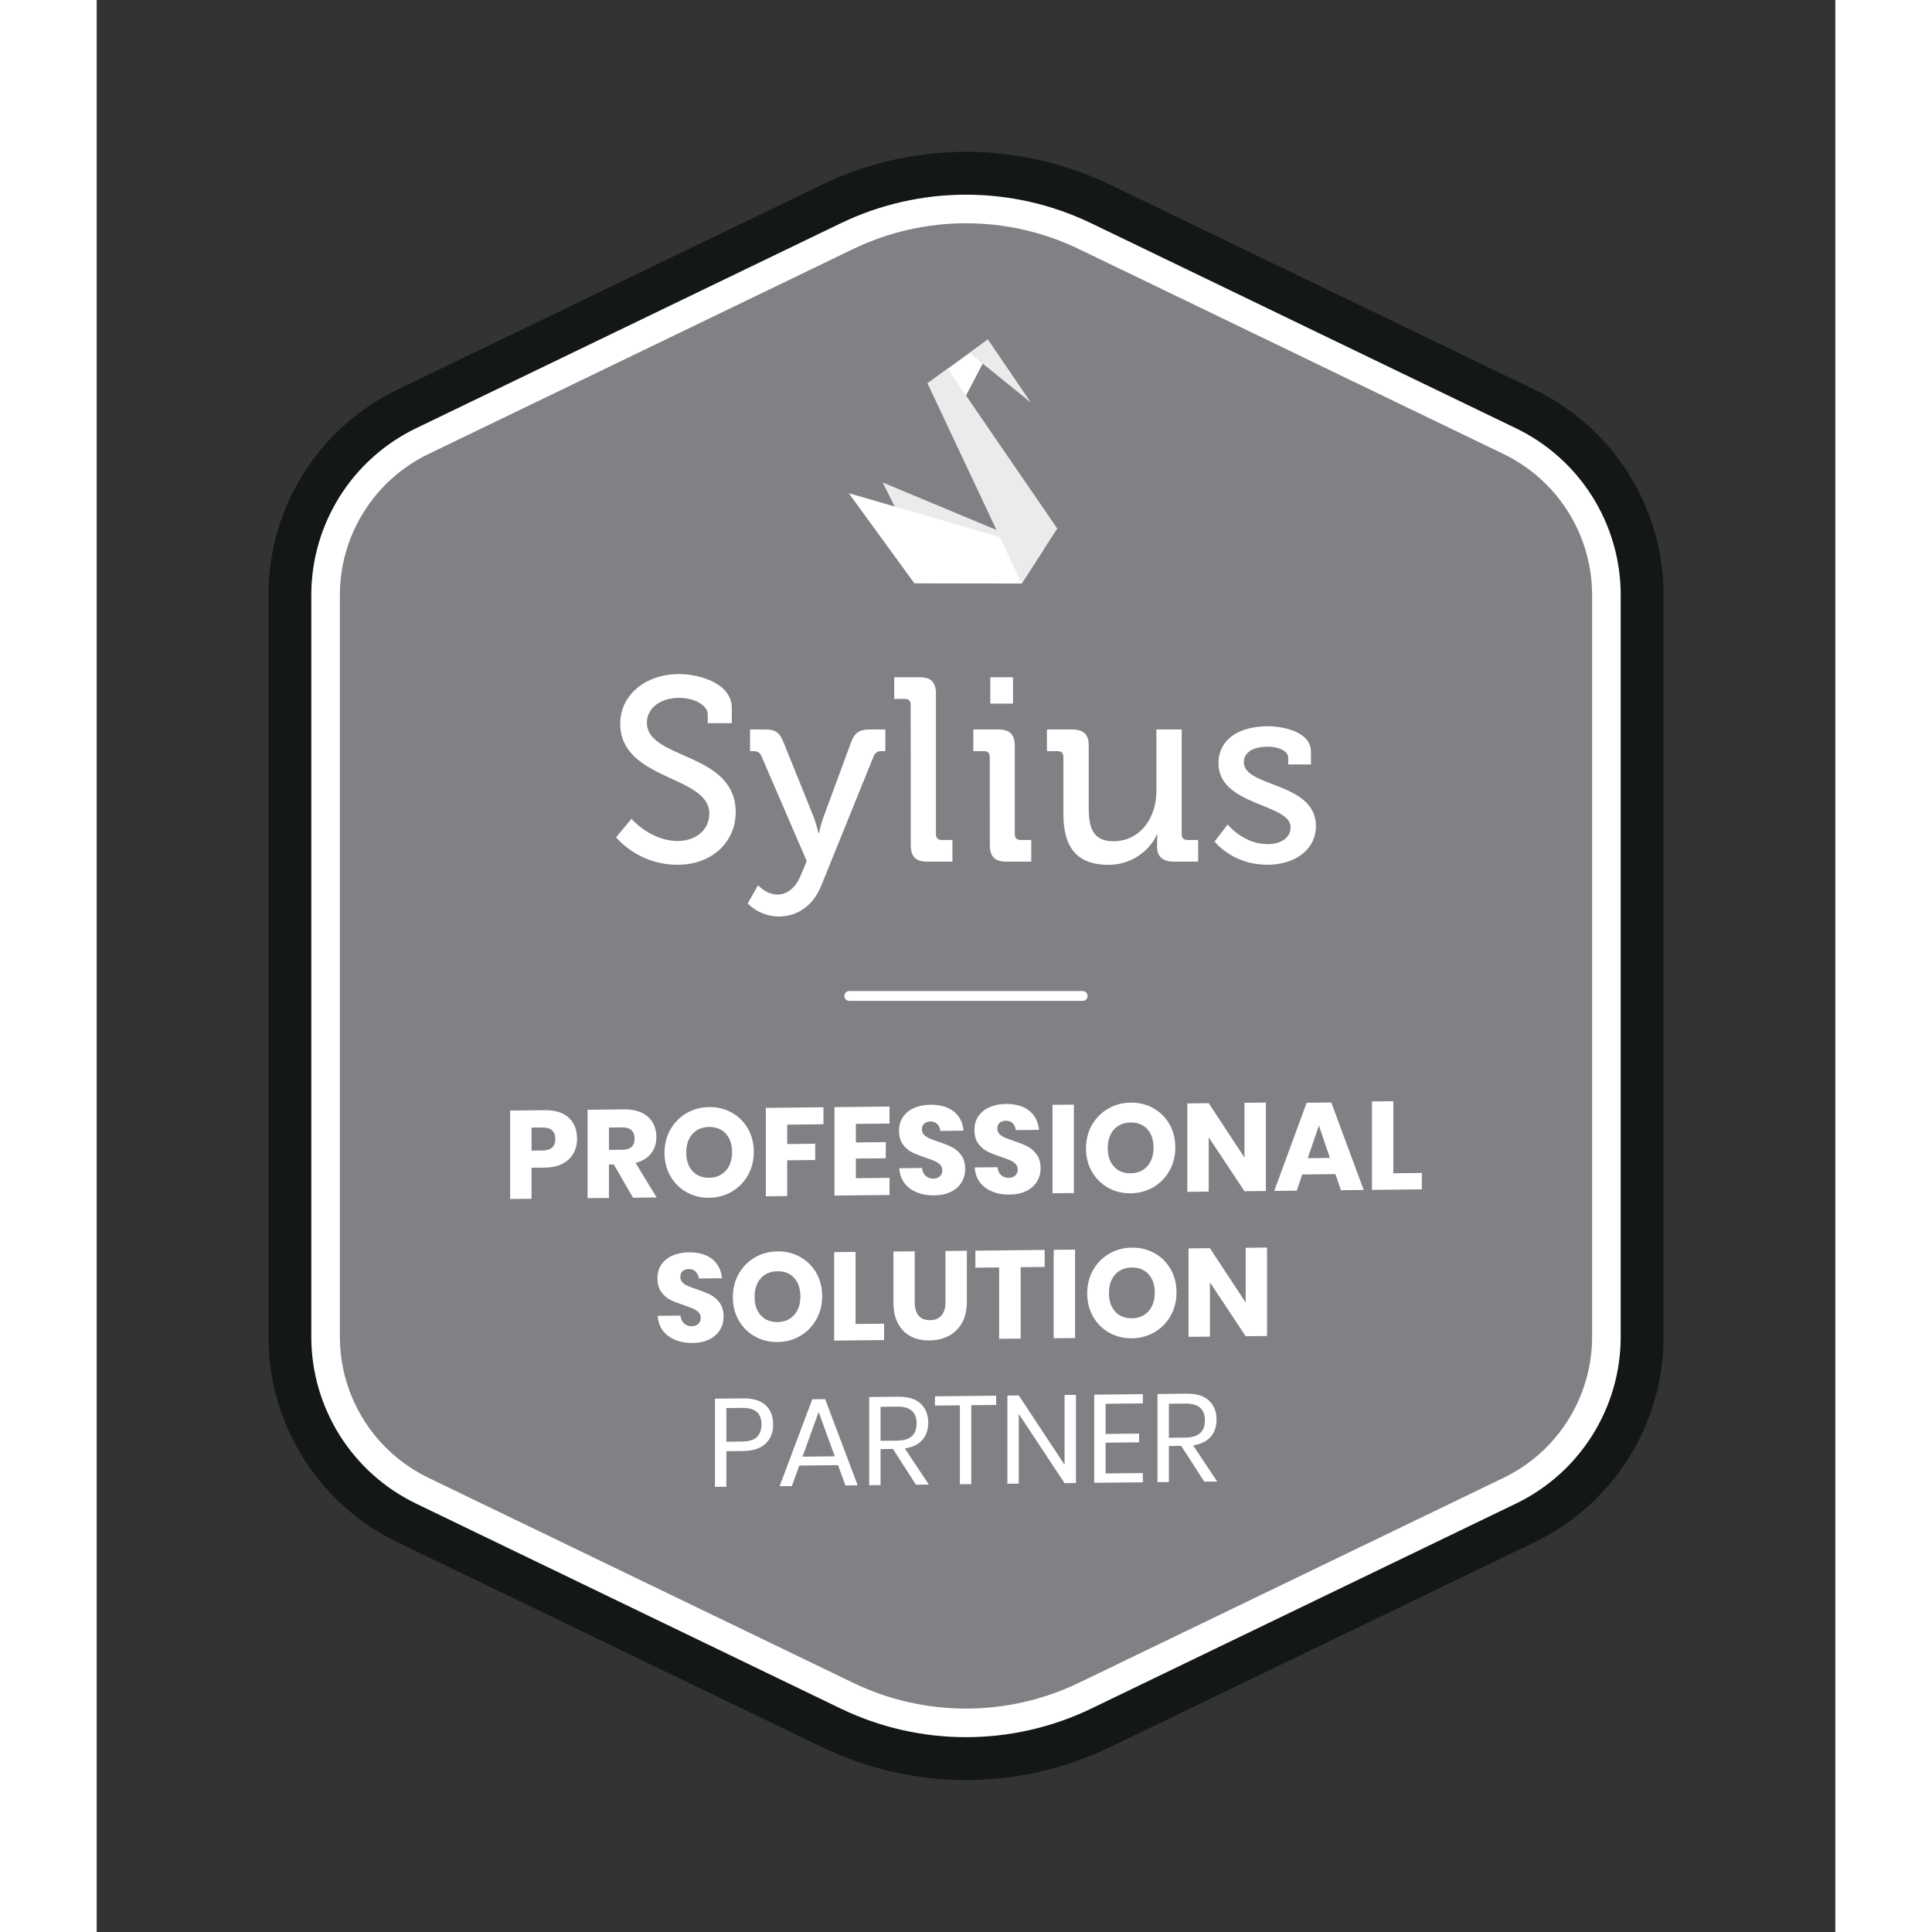 <svg width="150" height="150" viewBox="0 0 3750 4167" version="1.1" xmlns="http://www.w3.org/2000/svg" xmlns:xlink="http://www.w3.org/1999/xlink" xml:space="preserve" xmlns:serif="http://www.serif.com/" style="fill-rule:evenodd;clip-rule:evenodd;stroke-linejoin:round;stroke-miterlimit:2;"><rect x="0" y="0" width="3750" height="4167" fill="#333333" stroke="none"/><rect id="professional-solution-partner" x="0" y="0" width="3750" height="4166.67" style="fill:none;"></rect><g><g><path d="M3081.34,882.093l-915.526,-441.927c-183.735,-88.694 -397.901,-88.694 -581.636,-0l-915.519,441.927c-154.081,74.378 -251.996,230.368 -251.996,401.456l-0,1599.57c-0,171.088 97.915,327.077 251.996,401.455l915.519,441.928c183.735,88.693 397.901,88.693 581.636,-0l915.526,-441.928c154.074,-74.378 251.989,-230.367 251.989,-401.455l0,-1599.57c0,-171.088 -97.915,-327.078 -251.989,-401.456Z" style="fill:#7f8184;fill-rule:nonzero;"></path><clipPath id="_clip1"><path d="M3081.34,882.093l-915.526,-441.927c-183.735,-88.694 -397.901,-88.694 -581.636,-0l-915.519,441.927c-154.081,74.378 -251.996,230.368 -251.996,401.456l-0,1599.57c-0,171.088 97.915,327.077 251.996,401.455l915.519,441.928c183.735,88.693 397.901,88.693 581.636,-0l915.526,-441.928c154.074,-74.378 251.989,-230.367 251.989,-401.455l0,-1599.57c0,-171.088 -97.915,-327.078 -251.989,-401.456Z" clip-rule="nonzero"></path></clipPath><g clip-path="url(#_clip1)"><path d="M3233.14,2142.07l-2716.28,-0l0,744.834c0,159.334 91.188,304.606 234.683,373.874l852.618,411.565c171.112,82.599 370.562,82.599 541.674,-0l852.625,-411.565c143.488,-69.268 234.676,-214.54 234.676,-373.874l-0,-744.834Z" style="fill:#7f8184;fill-rule:nonzero;"></path></g><path d="M3081.34,882.093l-915.526,-441.927c-183.735,-88.694 -397.901,-88.694 -581.636,-0l-915.519,441.927c-154.081,74.378 -251.996,230.368 -251.996,401.456l-0,1599.57c-0,171.088 97.915,327.077 251.996,401.455l915.519,441.928c183.735,88.693 397.901,88.693 581.636,-0l915.526,-441.928c154.074,-74.378 251.989,-230.367 251.989,-401.455l0,-1599.57c0,-171.088 -97.915,-327.078 -251.989,-401.456Zm-46.909,97.173c116.78,56.375 190.995,174.607 190.995,304.283c0,0 0,1599.57 0,1599.57c0,129.676 -74.215,247.908 -190.995,304.282c-0,0 -915.524,441.927 -915.524,441.927c-154.1,74.388 -333.722,74.388 -487.821,0c-0.001,-0 -914.506,-441.439 -915.519,-441.928c-116.786,-56.374 -191.001,-174.605 -191.001,-304.281l-0,-1599.57c-0,-129.676 74.215,-247.907 191,-304.282c0.001,0 915.519,-441.927 915.519,-441.927c154.1,-74.388 333.722,-74.388 487.821,-0.001l915.525,441.927Z" style="fill:#fff;"></path><path d="M3081.34,882.093l-915.526,-441.927c-183.735,-88.694 -397.901,-88.694 -581.636,-0l-915.519,441.927c-154.081,74.378 -251.996,230.368 -251.996,401.456l-0,1599.57c-0,171.088 97.915,327.077 251.996,401.455l915.519,441.928c183.735,88.693 397.901,88.693 581.636,-0l915.526,-441.928c154.074,-74.378 251.989,-230.367 251.989,-401.455l0,-1599.57c0,-171.088 -97.915,-327.078 -251.989,-401.456Z" style="fill:none;fill-rule:nonzero;stroke:#131718;stroke-width:92.49px;stroke-linejoin:bevel;stroke-miterlimit:80;"></path></g><g><g><path d="M1153.47,1766.01c0,-0 40.564,47.886 99.725,47.886c37.193,0 68.168,-22.52 68.168,-59.16c0,-83.367 -192.126,-70.407 -192.126,-194.365c0,-59.741 52.501,-106.494 127.329,-106.494c42.277,-0 113.292,19.177 113.292,73.253l-0,32.661l-51.866,-0l0,-18.569c0,-20.862 -29.87,-36.06 -61.426,-36.06c-42.802,0 -69.854,23.653 -69.854,53.496c-0,80.575 191.574,62.559 191.574,193.259c-0,60.791 -47.334,113.292 -126.196,113.292c-50.317,-0.163 -98.273,-21.669 -131.861,-59.133l33.241,-40.066Z" style="fill:#fff;fill-rule:nonzero;"></path><path d="M1468.39,1929.4c22.106,0 39.431,-15.778 50.152,-41.116l12.96,-31.004l-97.486,-225.92c-3.924,-9.036 -9.008,-11.274 -18.017,-11.274l-6.769,0l-0,-46.753l32.108,-0c23.101,-0 31.556,6.189 40.564,28.737l64.798,160.543c4.051,11.249 7.437,22.727 10.141,34.374l1.105,0c2.403,-11.664 5.607,-23.15 9.588,-34.374l59.161,-160.543c8.455,-22.548 18.596,-28.737 41.696,-28.737l32.689,-0l0,46.753l-7.35,0c-8.98,0 -14.065,2.238 -18.016,11.274l-112.684,278.311c-17.463,43.935 -51.838,67.063 -91.822,67.063c-25.2,-0.074 -49.353,-10.229 -67.035,-28.185l22.52,-39.431c0,0.553 17.464,20.282 41.697,20.282Z" style="fill:#fff;fill-rule:nonzero;"></path><path d="M1755.68,1519.89c0,-8.455 -4.504,-12.407 -12.379,-12.407l-23.1,0l-0,-46.836l54.076,-0c25.339,-0 35.922,10.693 35.922,36.06l-0,302.544c-0,8.455 4.504,12.407 12.406,12.407l23.073,-0l0,46.753l-53.938,0c-25.338,0 -35.921,-10.721 -35.921,-36.06l-0.139,-302.461Z" style="fill:#fff;fill-rule:nonzero;"></path><path d="M1926.26,1632.49c-0,-8.455 -4.504,-12.407 -12.407,-12.407l-23.101,0l0,-46.753l53.551,-0c25.339,-0 35.922,10.693 35.922,35.921l0,189.999c0,8.455 4.504,12.407 12.407,12.407l23.101,-0l-0,46.753l-53.413,0c-25.367,0 -35.922,-10.721 -35.922,-36.06l-0.138,-189.86Zm1.133,-171.844l48.991,-0l0,56.894l-48.991,0l-0,-56.894Z" style="fill:#fff;fill-rule:nonzero;"></path><path d="M2085.06,1632.49c-0,-8.455 -4.504,-12.407 -12.407,-12.407l-23.101,0l0,-46.753l53.524,-0c25.919,-0 36.612,10.693 36.612,34.927l0,135.204c0,39.458 7.903,70.987 52.971,70.987c58.608,-0 92.955,-51.258 92.955,-107.6l-0,-133.518l54.656,-0l0,225.92c0,8.455 4.504,12.407 12.407,12.407l23.073,-0l-0,46.753l-52.501,0c-24.206,0 -36.06,-11.274 -36.06,-31.556l-0,-10.693c-0,-9.036 0.58,-16.331 0.58,-16.331l-1.133,0c-11.716,28.157 -48.329,65.461 -104.671,65.461c-64.244,-0 -96.905,-33.794 -96.905,-109.285l-0,-123.516Z" style="fill:#fff;fill-rule:nonzero;"></path><path d="M2439.33,1778.42c0,0 33.794,42.25 86.213,42.25c26.471,-0 49.572,-11.854 49.572,-36.64c-0,-51.258 -155.486,-45.621 -155.486,-137.443c-0,-54.656 47.858,-80.133 105.914,-80.133c34.374,0 93.507,11.827 93.507,55.264l-0,27.025l-49.02,-0l0,-14.093c0,-16.911 -25.338,-24.233 -42.802,-24.233c-32.108,-0 -52.971,11.301 -52.971,33.822c0,54.076 155.514,42.249 155.514,137.47c-0,50.705 -45.068,83.366 -104.809,83.366c-76.043,-0 -113.789,-50.125 -113.789,-50.125l28.157,-36.53Z" style="fill:#fff;fill-rule:nonzero;"></path></g><g><path d="M1695.21,1040.56l105.388,210.776l194.519,0.319l47.073,-66.263l-346.98,-144.832Z" style="fill:#ebebeb;fill-rule:nonzero;"></path><path d="M1622.06,1063.7l141.687,194.498l231.369,0.382l47.073,-72.766l-420.129,-122.114Z" style="fill:#fff;fill-rule:nonzero;"></path><path d="M1791.95,826.768l68.962,53.491l62.353,-119.648l-21.188,-13.559l-110.127,79.716Z" style="fill:#fff;fill-rule:nonzero;"></path><path d="M1995.12,1258.59l-203.168,-431.817l43.46,-31.453l236.406,344.663l-76.698,118.607Z" style="fill:#ebebeb;fill-rule:nonzero;"></path><path d="M1882.52,761.206l132.336,106.897l-92.871,-136.288l-39.465,29.391Z" style="fill:#ebebeb;fill-rule:nonzero;"></path></g></g><g><path d="M937.944,2518.66l0,66.903l-46.131,0.489l0,-190.729l74.727,-0.792c22.661,-0.24 39.927,5.197 51.797,16.312c11.87,11.115 17.805,26.204 17.805,45.268c-0,11.87 -2.653,22.465 -7.959,31.783c-5.305,9.318 -13.174,16.686 -23.605,22.102c-10.431,5.416 -23.11,8.203 -38.038,8.361l-28.596,0.303Zm23.471,-37.208c18.524,-0.196 27.786,-8.477 27.786,-24.843c0,-16.726 -9.262,-24.991 -27.786,-24.795l-23.471,0.249l0,49.638l23.471,-0.249Z" style="fill:#fff;fill-rule:nonzero;"></path><path d="M1156.73,2583.25l-41.275,-71.592l-10.521,0.111l-0,72.029l-46.131,0.489l-0,-190.729l78.773,-0.835c15.107,-0.16 27.877,2.313 38.308,7.418c10.431,5.105 18.255,12.171 23.47,21.198c5.216,9.027 7.824,19.386 7.824,31.076c-0,13.848 -3.822,25.669 -11.466,35.462c-7.643,9.793 -18.749,16.565 -33.317,20.316l45.322,74.517l-50.987,0.54Zm-51.796,-103.044l28.596,-0.303c9.172,-0.097 15.916,-2.192 20.233,-6.284c4.316,-4.093 6.474,-10.096 6.474,-18.009c0,-7.554 -2.203,-13.465 -6.609,-17.735c-4.407,-4.27 -11.106,-6.357 -20.098,-6.262l-28.596,0.303l-0,48.29Z" style="fill:#fff;fill-rule:nonzero;"></path><path d="M1321.02,2387.81c17.984,-0.191 34.306,3.818 48.963,12.025c14.658,8.208 26.213,19.686 34.666,34.434c8.453,14.748 12.68,31.474 12.68,50.178c-0,18.704 -4.272,35.565 -12.815,50.583c-8.542,15.018 -20.143,26.786 -34.8,35.305c-14.658,8.518 -30.889,12.871 -48.694,13.06c-17.805,0.188 -34.037,-3.821 -48.694,-12.029c-14.658,-8.207 -26.258,-19.73 -34.801,-34.567c-8.543,-14.837 -12.814,-31.607 -12.814,-50.311c-0,-18.705 4.271,-35.521 12.814,-50.449c8.543,-14.928 20.143,-26.651 34.801,-35.169c14.657,-8.518 30.889,-12.872 48.694,-13.06Zm-0,42.893c-15.108,0.16 -27.113,5.189 -36.015,15.085c-8.903,9.896 -13.354,23.297 -13.354,40.202c0,16.726 4.451,29.988 13.354,39.785c8.902,9.798 20.907,14.616 36.015,14.456c14.927,-0.158 26.887,-5.23 35.879,-15.217c8.993,-9.987 13.489,-23.344 13.489,-40.07c0,-16.726 -4.451,-29.987 -13.354,-39.785c-8.902,-9.797 -20.907,-14.616 -36.014,-14.456Z" style="fill:#fff;fill-rule:nonzero;"></path><path d="M1567.59,2388.16l-0,36.689l-78.234,0.829l-0,41.815l60.429,-0.64l-0,35.07l-60.429,0.64l-0,77.155l-46.131,0.489l-0,-190.729l124.365,-1.318Z" style="fill:#fff;fill-rule:nonzero;"></path><path d="M1637.47,2424.11l0,39.926l64.476,-0.683l-0,34.801l-64.476,0.683l0,42.354l72.569,-0.768l-0,36.959l-118.7,1.257l-0,-190.729l118.7,-1.258l-0,36.689l-72.569,0.769Z" style="fill:#fff;fill-rule:nonzero;"></path><path d="M1873.25,2521.97c0,10.071 -2.562,19.361 -7.688,27.868c-5.126,8.507 -12.679,15.332 -22.661,20.473c-9.982,5.142 -22.076,7.788 -36.284,7.938c-21.402,0.227 -39.028,-4.802 -52.876,-15.087c-13.848,-10.284 -21.402,-24.772 -22.661,-43.463l49.099,-0.52c0.719,7.186 3.282,12.824 7.688,16.914c4.407,4.09 10.027,6.099 16.861,6.026c5.935,-0.062 10.611,-1.731 14.028,-5.004c3.418,-3.274 5.126,-7.608 5.126,-13.003c0,-4.856 -1.574,-8.886 -4.721,-12.09c-3.147,-3.204 -7.059,-5.815 -11.735,-7.834c-4.676,-2.019 -11.151,-4.423 -19.424,-7.213c-12.05,-4.009 -21.896,-7.906 -29.54,-11.692c-7.643,-3.786 -14.208,-9.472 -19.693,-17.057c-5.486,-7.585 -8.228,-17.493 -8.228,-29.723c-0,-11.33 2.877,-21.162 8.632,-29.496c5.756,-8.334 13.714,-14.758 23.875,-19.272c10.162,-4.514 21.807,-6.841 34.936,-6.98c21.222,-0.225 38.083,4.633 50.582,14.572c12.5,9.939 19.559,23.712 21.177,41.32l-49.908,0.529c-0.899,-6.285 -3.192,-11.252 -6.879,-14.9c-3.687,-3.647 -8.677,-5.438 -14.972,-5.371c-5.396,0.057 -9.757,1.542 -13.084,4.455c-3.327,2.913 -4.991,7.157 -4.991,12.732c0,4.496 1.484,8.302 4.451,11.418c2.968,3.116 6.7,5.639 11.196,7.57c4.496,1.931 10.971,4.38 19.424,7.348c12.229,4.007 22.211,7.993 29.944,11.957c7.734,3.965 14.388,9.785 19.964,17.459c5.575,7.674 8.362,17.716 8.362,30.126Z" style="fill:#fff;fill-rule:nonzero;"></path><path d="M2035.92,2520.25c0,10.071 -2.562,19.361 -7.688,27.868c-5.126,8.507 -12.679,15.331 -22.661,20.473c-9.982,5.141 -22.076,7.787 -36.284,7.938c-21.402,0.227 -39.028,-4.802 -52.876,-15.087c-13.848,-10.284 -21.402,-24.772 -22.661,-43.463l49.099,-0.52c0.719,7.186 3.282,12.824 7.688,16.914c4.407,4.09 10.027,6.099 16.861,6.026c5.935,-0.063 10.611,-1.731 14.028,-5.004c3.417,-3.274 5.126,-7.608 5.126,-13.004c0,-4.856 -1.574,-8.885 -4.721,-12.089c-3.147,-3.204 -7.059,-5.816 -11.735,-7.834c-4.676,-2.019 -11.151,-4.423 -19.424,-7.213c-12.05,-4.009 -21.896,-7.907 -29.54,-11.692c-7.643,-3.786 -14.208,-9.472 -19.693,-17.057c-5.486,-7.586 -8.228,-17.493 -8.228,-29.723c-0,-11.33 2.877,-21.163 8.632,-29.497c5.756,-8.334 13.714,-14.758 23.875,-19.271c10.162,-4.514 21.807,-6.841 34.936,-6.98c21.222,-0.225 38.083,4.632 50.582,14.571c12.5,9.94 19.559,23.713 21.177,41.321l-49.908,0.529c-0.899,-6.285 -3.192,-11.252 -6.879,-14.9c-3.687,-3.648 -8.677,-5.438 -14.972,-5.371c-5.396,0.057 -9.757,1.542 -13.084,4.455c-3.327,2.912 -4.991,7.156 -4.991,12.732c0,4.496 1.484,8.302 4.451,11.418c2.968,3.116 6.7,5.639 11.196,7.57c4.496,1.931 10.971,4.38 19.424,7.348c12.229,4.007 22.211,7.993 29.944,11.957c7.734,3.965 14.388,9.784 19.963,17.459c5.576,7.674 8.363,17.716 8.363,30.126Z" style="fill:#fff;fill-rule:nonzero;"></path><path d="M2107.68,2382.44l0,190.729l-46.131,0.489l-0,-190.729l46.131,-0.489Z" style="fill:#fff;fill-rule:nonzero;"></path><path d="M2230.16,2378.18c17.985,-0.19 34.306,3.818 48.964,12.026c14.657,8.208 26.213,19.685 34.665,34.433c8.453,14.748 12.68,31.474 12.68,50.179c-0,18.704 -4.272,35.565 -12.814,50.583c-8.543,15.018 -20.144,26.786 -34.801,35.304c-14.658,8.518 -30.889,12.872 -48.694,13.06c-17.805,0.189 -34.036,-3.82 -48.694,-12.028c-14.658,-8.208 -26.258,-19.73 -34.801,-34.567c-8.543,-14.837 -12.814,-31.608 -12.814,-50.312c-0,-18.704 4.271,-35.52 12.814,-50.448c8.543,-14.928 20.143,-26.651 34.801,-35.17c14.658,-8.518 30.889,-12.871 48.694,-13.06Zm-0,42.894c-15.107,0.16 -27.112,5.188 -36.015,15.084c-8.902,9.896 -13.354,23.297 -13.354,40.203c0,16.726 4.452,29.987 13.354,39.785c8.903,9.797 20.908,14.616 36.015,14.456c14.927,-0.158 26.887,-5.231 35.88,-15.218c8.992,-9.987 13.488,-23.343 13.488,-40.069c0,-16.726 -4.451,-29.988 -13.354,-39.785c-8.902,-9.797 -20.907,-14.616 -36.014,-14.456Z" style="fill:#fff;fill-rule:nonzero;"></path><path d="M2521.78,2568.79l-46.131,0.489l-77.155,-116.265l0,117.082l-46.131,0.489l-0,-190.73l46.131,-0.488l77.155,117.343l0,-118.161l46.131,-0.488l0,190.729Z" style="fill:#fff;fill-rule:nonzero;"></path><path d="M2671.77,2532.4l-71.49,0.758l-11.87,34.926l-48.559,0.514l69.871,-190.12l53.145,-0.563l69.871,188.64l-49.098,0.52l-11.87,-34.675Zm-11.87,-34.944l-23.74,-69.89l-24.01,70.395l47.75,-0.505Z" style="fill:#fff;fill-rule:nonzero;"></path><path d="M2796.68,2530.53l61.508,-0.652l-0,35.34l-107.64,1.141l0,-190.73l46.132,-0.488l-0,155.389Z" style="fill:#fff;fill-rule:nonzero;"></path><path d="M1352.18,2840.25c0,10.071 -2.562,19.36 -7.688,27.868c-5.126,8.507 -12.679,15.331 -22.661,20.473c-9.982,5.141 -22.076,7.787 -36.284,7.938c-21.402,0.226 -39.028,-4.803 -52.876,-15.087c-13.848,-10.285 -21.402,-24.772 -22.661,-43.463l49.099,-0.52c0.719,7.186 3.282,12.824 7.688,16.914c4.407,4.09 10.027,6.098 16.861,6.026c5.935,-0.063 10.611,-1.731 14.028,-5.005c3.417,-3.273 5.126,-7.607 5.126,-13.003c-0,-4.856 -1.574,-8.886 -4.721,-12.09c-3.147,-3.204 -7.059,-5.815 -11.735,-7.834c-4.676,-2.018 -11.151,-4.423 -19.424,-7.213c-12.05,-4.009 -21.896,-7.906 -29.54,-11.692c-7.643,-3.785 -14.208,-9.471 -19.693,-17.056c-5.486,-7.586 -8.228,-17.493 -8.228,-29.723c-0,-11.331 2.877,-21.163 8.632,-29.497c5.755,-8.334 13.714,-14.758 23.875,-19.272c10.162,-4.514 21.807,-6.84 34.936,-6.979c21.222,-0.225 38.083,4.632 50.582,14.571c12.5,9.939 19.559,23.713 21.177,41.321l-49.908,0.529c-0.899,-6.286 -3.192,-11.252 -6.879,-14.9c-3.687,-3.648 -8.678,-5.438 -14.972,-5.372c-5.396,0.057 -9.757,1.542 -13.084,4.455c-3.327,2.913 -4.991,7.157 -4.991,12.732c0,4.497 1.484,8.303 4.451,11.419c2.968,3.116 6.7,5.639 11.196,7.57c4.496,1.93 10.971,4.38 19.423,7.347c12.23,4.007 22.212,7.993 29.945,11.958c7.734,3.965 14.388,9.784 19.963,17.459c5.576,7.674 8.363,17.716 8.363,30.126Z" style="fill:#fff;fill-rule:nonzero;"></path><path d="M1468.45,2699.01c17.985,-0.191 34.307,3.818 48.964,12.026c14.658,8.207 26.213,19.685 34.666,34.433c8.453,14.748 12.679,31.474 12.679,50.178c0,18.705 -4.271,35.566 -12.814,50.584c-8.543,15.018 -20.143,26.786 -34.801,35.304c-14.657,8.518 -30.889,12.871 -48.694,13.06c-17.805,0.189 -34.036,-3.821 -48.694,-12.029c-14.657,-8.207 -26.257,-19.73 -34.8,-34.567c-8.543,-14.836 -12.814,-31.607 -12.814,-50.311c-0,-18.705 4.271,-35.521 12.814,-50.449c8.543,-14.928 20.143,-26.651 34.8,-35.169c14.658,-8.518 30.889,-12.872 48.694,-13.06Zm0,42.894c-15.107,0.16 -27.112,5.188 -36.014,15.084c-8.903,9.896 -13.354,23.297 -13.354,40.202c0,16.726 4.451,29.988 13.354,39.785c8.902,9.798 20.907,14.616 36.014,14.456c14.928,-0.158 26.888,-5.23 35.88,-15.217c8.993,-9.987 13.489,-23.344 13.489,-40.069c-0,-16.726 -4.451,-29.988 -13.354,-39.785c-8.902,-9.798 -20.907,-14.616 -36.015,-14.456Z" style="fill:#fff;fill-rule:nonzero;"></path><path d="M1636.79,2855.58l61.508,-0.651l-0,35.34l-107.639,1.14l-0,-190.729l46.131,-0.489l-0,155.389Z" style="fill:#fff;fill-rule:nonzero;"></path><path d="M1764.39,2698.84l0,110.068c0,12.589 2.833,22.181 8.498,28.775c5.665,6.595 13.893,9.835 24.684,9.72c10.791,-0.114 19.019,-3.528 24.684,-10.243c5.666,-6.714 8.498,-16.366 8.498,-28.955l0,-110.068l46.131,-0.488l0,110.067c0,17.985 -3.507,33.174 -10.521,45.568c-7.014,12.394 -16.591,21.758 -28.731,28.091c-12.139,6.334 -25.853,9.581 -41.14,9.743c-15.287,0.162 -28.776,-2.753 -40.466,-8.744c-11.69,-5.991 -20.862,-15.156 -27.517,-27.495c-6.654,-12.339 -9.981,-27.501 -9.981,-45.485l-0,-110.068l45.861,-0.486Z" style="fill:#fff;fill-rule:nonzero;"></path><path d="M2044.69,2695.87l0,36.689l-51.796,0.549l-0,154.04l-46.401,0.492l-0,-154.04l-51.257,0.543l-0,-36.69l149.454,-1.583Z" style="fill:#fff;fill-rule:nonzero;"></path><path d="M2110.24,2695.18l-0,190.729l-46.131,0.489l-0,-190.729l46.131,-0.489Z" style="fill:#fff;fill-rule:nonzero;"></path><path d="M2232.72,2690.91c17.985,-0.191 34.306,3.818 48.963,12.026c14.658,8.207 26.213,19.685 34.666,34.433c8.453,14.748 12.68,31.474 12.68,50.179c-0,18.704 -4.272,35.565 -12.815,50.583c-8.542,15.018 -20.143,26.786 -34.8,35.304c-14.658,8.518 -30.889,12.872 -48.694,13.06c-17.805,0.189 -34.037,-3.821 -48.694,-12.028c-14.658,-8.208 -26.258,-19.73 -34.801,-34.567c-8.543,-14.837 -12.814,-31.608 -12.814,-50.312c-0,-18.704 4.271,-35.52 12.814,-50.448c8.543,-14.928 20.143,-26.652 34.801,-35.17c14.657,-8.518 30.889,-12.871 48.694,-13.06Zm-0,42.894c-15.108,0.16 -27.112,5.188 -36.015,15.084c-8.902,9.896 -13.354,23.297 -13.354,40.203c0,16.726 4.452,29.987 13.354,39.785c8.903,9.797 20.907,14.616 36.015,14.456c14.927,-0.159 26.887,-5.231 35.879,-15.218c8.993,-9.987 13.489,-23.343 13.489,-40.069c0,-16.726 -4.451,-29.988 -13.354,-39.785c-8.902,-9.798 -20.907,-14.616 -36.014,-14.456Z" style="fill:#fff;fill-rule:nonzero;"></path><path d="M2524.34,2881.52l-46.131,0.488l-77.155,-116.264l-0,117.082l-46.131,0.488l-0,-190.729l46.131,-0.489l77.155,117.343l-0,-118.16l46.131,-0.489l0,190.73Z" style="fill:#fff;fill-rule:nonzero;"></path><path d="M1358.12,3130.01l0,76.615l-24.549,0.26l0,-190.189l60.429,-0.641c21.762,-0.23 38.038,4.678 48.829,14.725c10.791,10.048 16.186,23.884 16.186,41.509c0,17.805 -5.575,31.757 -16.726,41.857c-11.15,10.1 -27.247,15.261 -48.289,15.484l-35.88,0.38Zm33.722,-20.86c14.927,-0.158 25.673,-3.419 32.238,-9.784c6.564,-6.364 9.847,-15.301 9.847,-26.811c-0,-11.87 -3.283,-20.873 -9.847,-27.008c-6.565,-6.135 -17.311,-9.124 -32.238,-8.966l-33.722,0.357l0,72.569l33.722,-0.357Z" style="fill:#fff;fill-rule:nonzero;"></path><path d="M1599.02,3160.1l-83.629,0.886l-15.917,44.142l-26.437,0.28l70.41,-187.429l27.787,-0.294l70.141,185.94l-26.438,0.28l-15.917,-43.805Zm-7.014,-19.079l-34.8,-95.671l-34.801,96.408l69.601,-0.737Z" style="fill:#fff;fill-rule:nonzero;"></path><path d="M1767.09,3202.3l-49.638,-77.169l-26.708,0.283l0,77.695l-24.549,0.26l-0,-190.19l62.587,-0.663c21.582,-0.228 37.768,4.771 48.559,14.998c10.791,10.227 16.187,23.883 16.187,40.969c-0,15.467 -4.317,27.967 -12.949,37.5c-8.633,9.534 -21.133,15.556 -37.499,18.068l51.796,77.955l-27.786,0.294Zm-76.346,-94.691l35.88,-0.38c27.877,-0.295 41.815,-12.672 41.815,-37.132c-0,-24.459 -13.938,-36.541 -41.815,-36.246l-35.88,0.38l0,73.378Z" style="fill:#fff;fill-rule:nonzero;"></path><path d="M1940.02,3010.28l0,19.963l-53.685,0.568l0,170.227l-24.549,0.26l0,-170.227l-53.685,0.569l0,-19.963l131.919,-1.397Z" style="fill:#fff;fill-rule:nonzero;"></path><path d="M2112.13,3198.64l-24.549,0.26l-98.737,-149.217l0,150.263l-24.549,0.26l-0,-190.19l24.549,-0.26l98.737,149.488l-0,-150.534l24.549,-0.26l0,190.19Z" style="fill:#fff;fill-rule:nonzero;"></path><path d="M2176.07,3027.74l0,65.016l72.299,-0.766l0,18.884l-72.299,0.766l0,66.364l80.393,-0.852l-0,19.963l-104.942,1.112l0,-190.19l104.942,-1.112l-0,19.964l-80.393,0.851Z" style="fill:#fff;fill-rule:nonzero;"></path><path d="M2388.92,3195.71l-49.638,-77.169l-26.708,0.283l0,77.695l-24.549,0.26l0,-190.19l62.587,-0.663c21.582,-0.228 37.769,4.771 48.559,14.998c10.791,10.227 16.187,23.883 16.187,40.969c-0,15.467 -4.317,27.967 -12.949,37.5c-8.633,9.534 -21.132,15.556 -37.499,18.068l51.797,77.955l-27.787,0.294Zm-76.346,-94.691l35.88,-0.38c27.877,-0.295 41.815,-12.672 41.815,-37.132c-0,-24.459 -13.938,-36.541 -41.815,-36.246l-35.88,0.38l0,73.378Z" style="fill:#fff;fill-rule:nonzero;"></path></g><path d="M2137.3,2148.11c0,-2.813 -1.117,-5.511 -3.107,-7.501c-1.989,-1.989 -4.688,-3.107 -7.501,-3.107c-67.459,-0 -435.933,-0 -503.392,-0c-2.813,-0 -5.512,1.118 -7.501,3.107c-1.99,1.99 -3.107,4.688 -3.107,7.501c-0,0.006 -0,0.011 -0,0.016c-0,2.814 1.117,5.512 3.107,7.501c1.989,1.99 4.688,3.108 7.501,3.108c67.459,-0 435.933,-0 503.392,-0c2.813,-0 5.512,-1.118 7.501,-3.108c1.99,-1.989 3.107,-4.687 3.107,-7.501c0,-0.005 0,-0.01 0,-0.016Z" style="fill:#fff;"></path></g></svg>